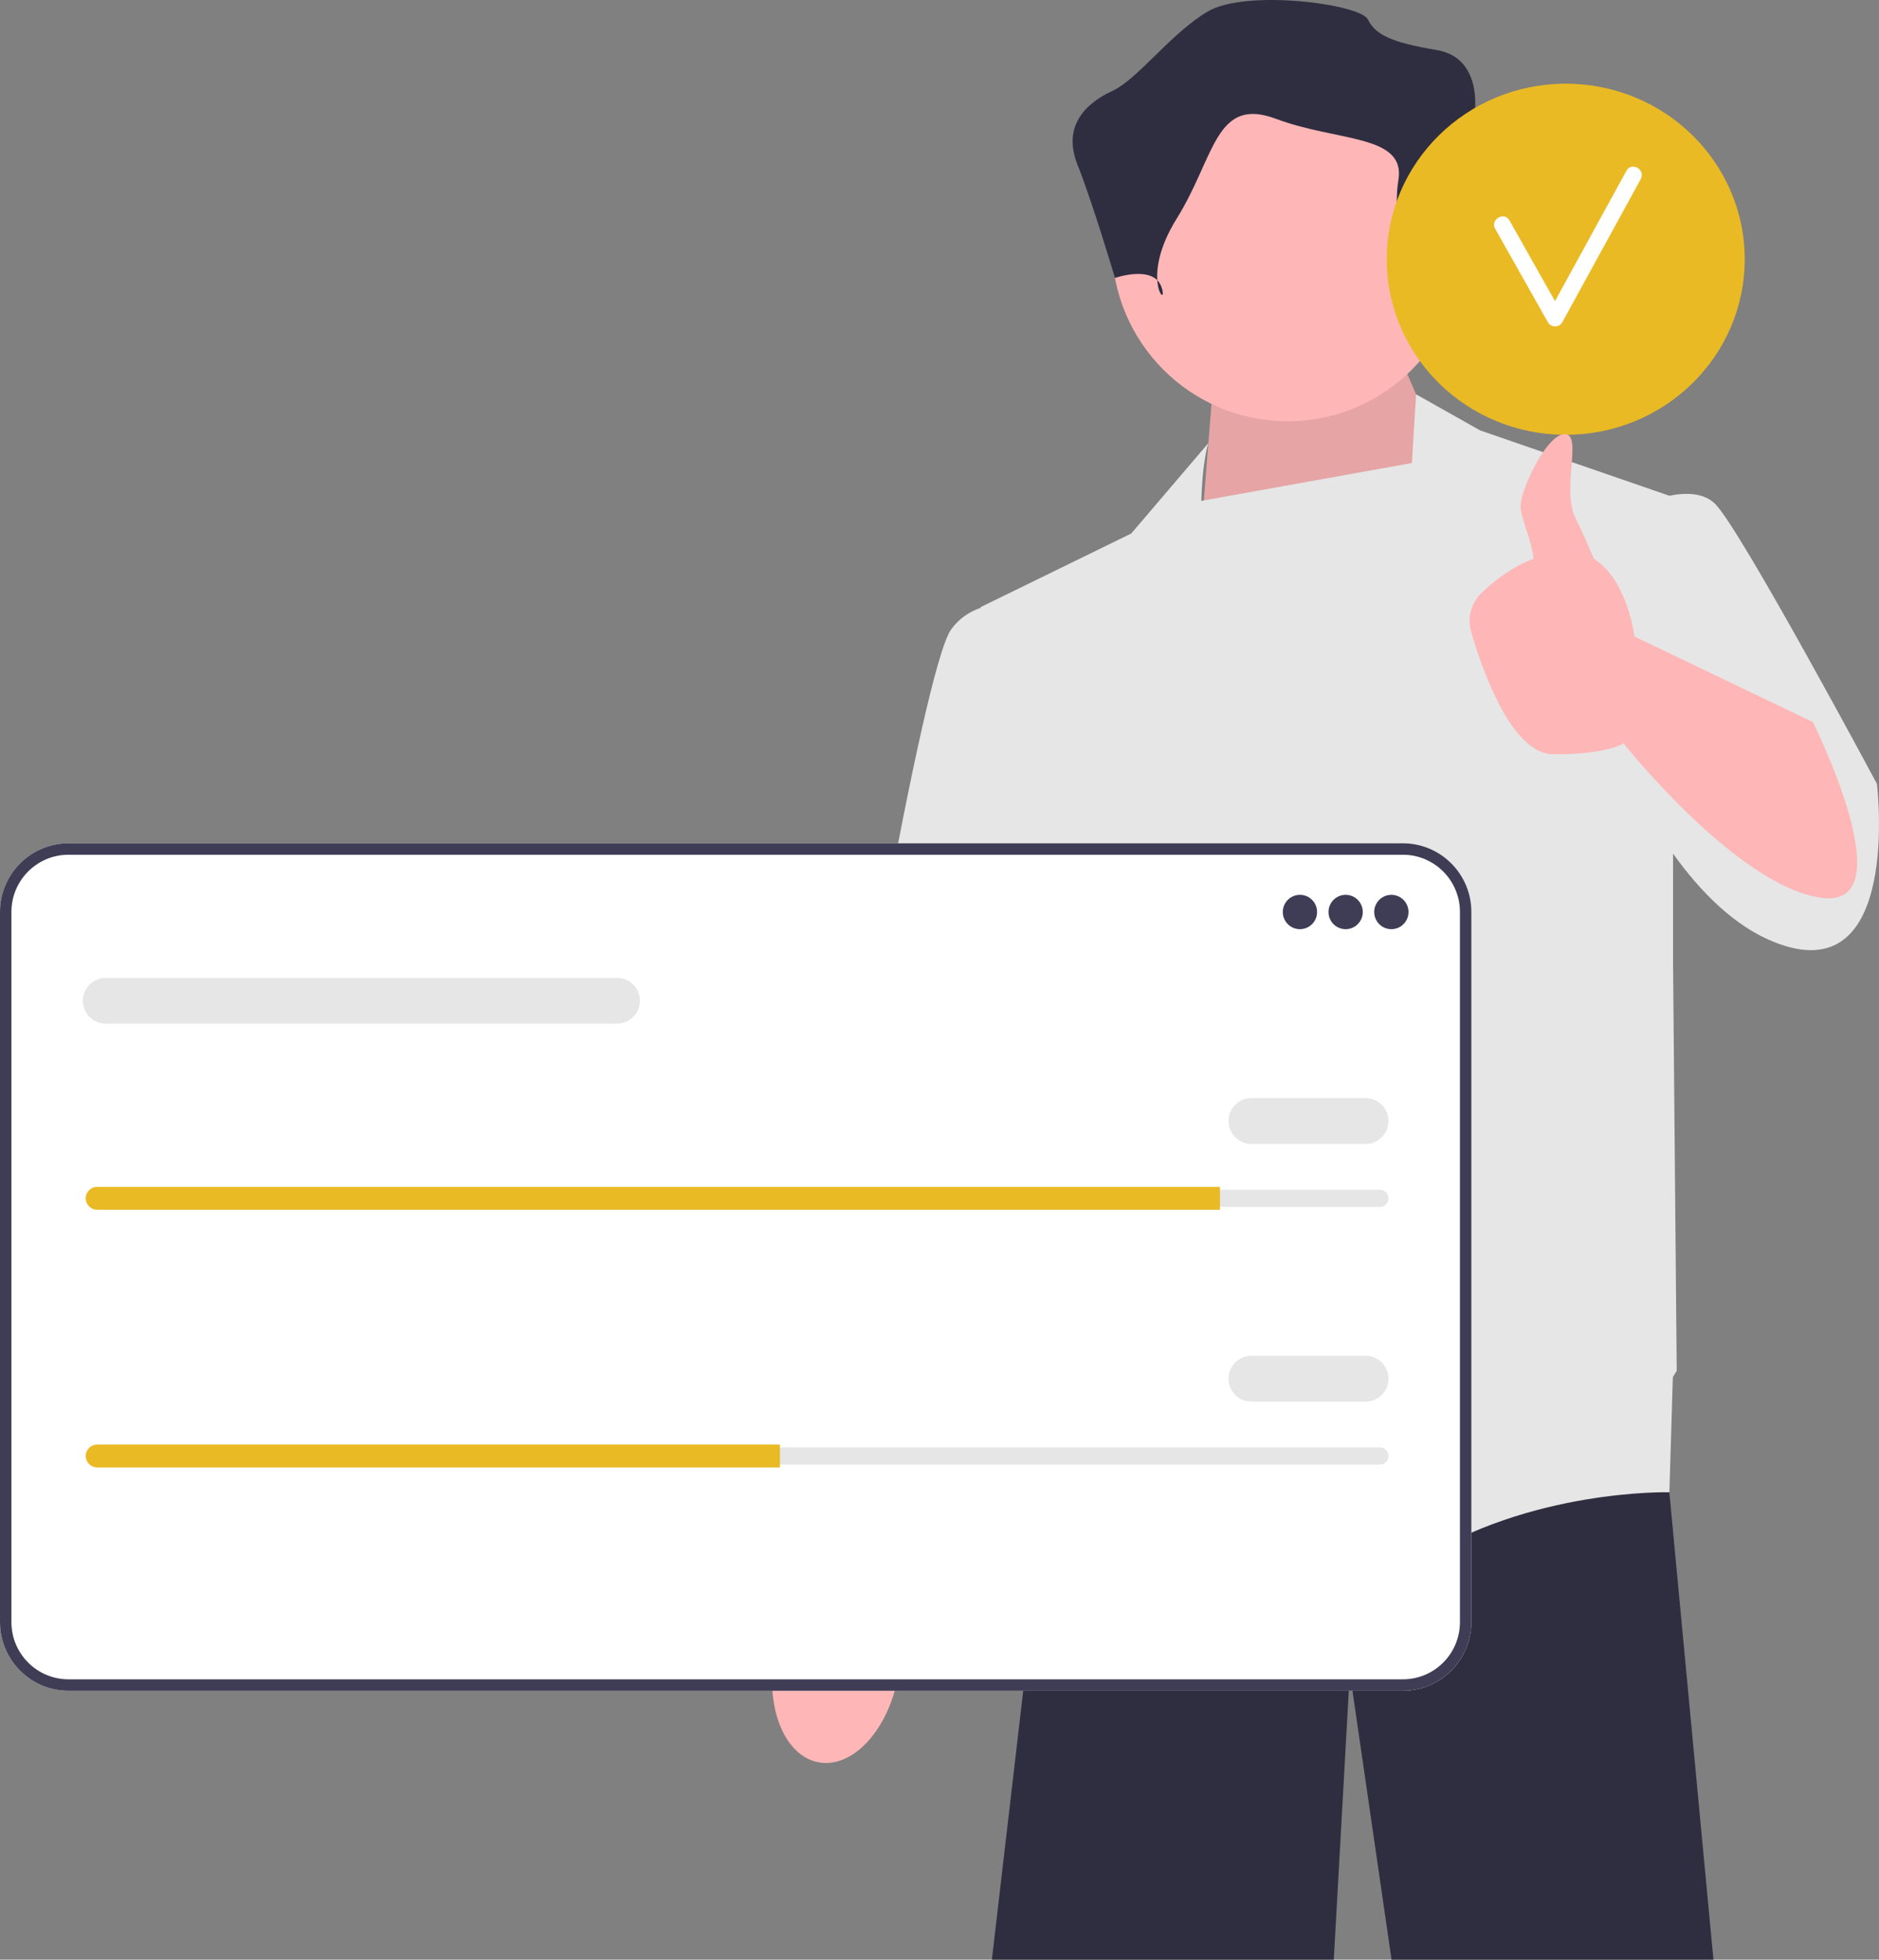 <?xml version="1.0" encoding="UTF-8"?> <svg xmlns="http://www.w3.org/2000/svg" width="305" height="318" viewBox="0 0 305 318" fill="none"><rect x="0" y="0" width="305" height="318" fill="#808080" stroke="none"/><g clip-path="url(#clip0_858_364)"><path d="M270.974 242.007L270.968 242.15L278.128 318H225.876L219.103 271.415L216.5 318H161L168.163 256.615L173.01 228.993V228.987L173.737 224.83H269.549L269.674 226.335L270.974 242.007Z" fill="#2F2E41"></path><path d="M132.885 285.977C138.419 286.987 144.189 280.744 145.773 272.033C146.467 268.219 146.243 264.565 145.308 261.577L146.157 256.556L160.396 189.002C160.396 189.002 186.618 136.46 186.617 127.338C186.617 118.216 179.032 113.743 179.032 113.743L168.769 113.839L136.584 192.583L130.787 250.773L129.849 258.756C127.923 261.222 126.427 264.562 125.733 268.375C124.149 277.086 127.351 284.967 132.885 285.977Z" fill="#FFB6B6"></path><path d="M237.286 81.196L227.747 59.098L196.744 64.473L194.657 90.472L237.286 81.196Z" fill="#FFB6B6"></path><path opacity="0.1" d="M237.286 81.196L227.747 59.098L196.744 64.473L194.657 90.472L237.286 81.196Z" fill="black"></path><path d="M304.659 127.183C304.659 127.183 282.599 85.973 278.426 81.793C276.568 79.931 273.647 79.906 270.977 80.448L240.268 69.848L229.86 63.989L229.174 75.135L195.002 81.279C195.191 74.482 196.149 71.897 196.149 71.897L183.628 86.57L159.183 98.515L159.197 98.623C157.403 99.25 155.702 100.323 154.414 102.099C149.644 108.668 136.527 188.699 136.527 188.699L164.549 194.671L168.363 170.698L171.108 192.282L173.194 232.596C173.194 232.596 211.352 265.444 229.835 253.499C248.317 241.554 270.973 242.152 270.973 242.152L271.539 223.465C271.941 222.821 272.166 222.443 272.166 222.443L271.569 156.158V138.521C276.111 144.859 281.593 150.311 287.965 152.864C308.833 161.226 304.659 127.183 304.659 127.183Z" fill="#E6E6E6"></path><path d="M209.005 68.359C224.757 68.359 237.527 55.567 237.527 39.788C237.527 24.009 224.757 11.217 209.005 11.217C193.253 11.217 180.483 24.009 180.483 39.788C180.483 55.567 193.253 68.359 209.005 68.359Z" fill="#FFB6B6"></path><path d="M229.467 47.863C229.467 47.863 231.947 39.167 237.528 39.788C243.108 40.409 244.348 35.44 243.108 32.956C241.868 30.471 239.388 18.049 239.388 18.049C239.388 18.049 240.628 9.354 233.187 8.111C225.747 6.869 223.267 5.627 222.027 3.143C220.787 0.658 202.185 -1.826 195.985 1.9C189.785 5.627 184.824 12.777 180.484 14.792C176.144 16.807 172.423 20.534 174.904 26.745C177.384 32.956 180.981 45.103 180.981 45.103C180.981 45.103 187.304 42.894 188.544 46.62C189.785 50.347 184.824 45.378 191.025 35.44C197.225 25.503 197.225 15.565 207.146 19.291C217.066 23.018 228.227 21.776 226.987 29.229C225.747 36.683 229.467 47.863 229.467 47.863Z" fill="#2F2E41"></path><path d="M227.723 274.364H11.109C4.984 274.364 0 269.372 0 263.236V147.972C0 141.836 4.984 136.844 11.109 136.844H227.723C233.849 136.844 238.832 141.836 238.832 147.972V263.236C238.832 269.372 233.849 274.364 227.723 274.364Z" fill="white"></path><path d="M227.723 274.364H11.109C4.984 274.364 0 269.372 0 263.236V147.972C0 141.836 4.984 136.844 11.109 136.844H227.723C233.849 136.844 238.832 141.836 238.832 147.972V263.236C238.832 269.372 233.849 274.364 227.723 274.364ZM11.109 138.702C6.007 138.702 1.855 142.861 1.855 147.972V263.236C1.855 268.347 6.007 272.506 11.109 272.506H227.723C232.826 272.506 236.977 268.347 236.977 263.236V147.972C236.977 142.861 232.826 138.702 227.723 138.702H11.109Z" fill="#3F3D56"></path><path d="M211.005 150.781C212.542 150.781 213.788 149.533 213.788 147.994C213.788 146.454 212.542 145.206 211.005 145.206C209.469 145.206 208.223 146.454 208.223 147.994C208.223 149.533 209.469 150.781 211.005 150.781Z" fill="#3F3D56"></path><path d="M218.425 150.781C219.962 150.781 221.208 149.533 221.208 147.994C221.208 146.454 219.962 145.206 218.425 145.206C216.888 145.206 215.643 146.454 215.643 147.994C215.643 149.533 216.888 150.781 218.425 150.781Z" fill="#3F3D56"></path><path d="M225.846 150.781C227.383 150.781 228.629 149.533 228.629 147.994C228.629 146.454 227.383 145.206 225.846 145.206C224.309 145.206 223.063 146.454 223.063 147.994C223.063 149.533 224.309 150.781 225.846 150.781Z" fill="#3F3D56"></path><path d="M15.769 193.059C15.002 193.059 14.378 193.684 14.378 194.452C14.378 194.827 14.522 195.174 14.785 195.43C15.049 195.701 15.396 195.846 15.769 195.846H223.991C224.758 195.846 225.383 195.221 225.383 194.452C225.383 194.078 225.238 193.731 224.976 193.475C224.711 193.204 224.365 193.059 223.991 193.059H15.769Z" fill="#E6E6E6"></path><path d="M198.019 192.596V196.312H15.769C15.259 196.312 14.795 196.108 14.461 195.764C14.118 195.43 13.914 194.965 13.914 194.454C13.914 193.432 14.749 192.596 15.769 192.596H198.019Z" fill="#EABA24"></path><path d="M221.672 185.627H203.121C201.075 185.627 199.41 183.96 199.41 181.91C199.41 179.86 201.075 178.193 203.121 178.193H221.672C223.718 178.193 225.383 179.86 225.383 181.91C225.383 183.96 223.718 185.627 221.672 185.627Z" fill="#E6E6E6"></path><path d="M100.159 166.112H17.162C15.116 166.112 13.451 164.445 13.451 162.395C13.451 160.346 15.116 158.679 17.162 158.679H100.159C102.204 158.679 103.869 160.346 103.869 162.395C103.869 164.445 102.204 166.112 100.159 166.112Z" fill="#E6E6E6"></path><path d="M15.769 234.873C15.002 234.873 14.378 235.498 14.378 236.267C14.378 236.642 14.522 236.988 14.785 237.244C15.049 237.515 15.396 237.661 15.769 237.661H223.991C224.758 237.661 225.383 237.035 225.383 236.267C225.383 235.892 225.238 235.545 224.976 235.29C224.711 235.018 224.365 234.873 223.991 234.873H15.769Z" fill="#E6E6E6"></path><path d="M126.594 234.409V238.126H15.769C15.259 238.126 14.795 237.921 14.461 237.578C14.118 237.243 13.914 236.779 13.914 236.268C13.914 235.245 14.749 234.409 15.769 234.409H126.594Z" fill="#EABA24"></path><path d="M221.672 227.441H203.121C201.075 227.441 199.41 225.774 199.41 223.725C199.41 221.675 201.075 220.008 203.121 220.008H221.672C223.718 220.008 225.383 221.675 225.383 223.725C225.383 225.774 223.718 227.441 221.672 227.441Z" fill="#E6E6E6"></path><path d="M254.15 70.558C270.195 70.558 283.201 57.804 283.201 42.07C283.201 26.337 270.195 13.582 254.15 13.582C238.105 13.582 225.099 26.337 225.099 42.07C225.099 57.804 238.105 70.558 254.15 70.558Z" fill="#EABA24"></path><path d="M264.01 27.701C260.142 34.755 256.274 41.81 252.407 48.865C249.942 44.502 247.49 40.131 245.019 35.772C244.166 34.266 241.844 35.62 242.7 37.13C245.564 42.183 248.399 47.254 251.264 52.307C251.753 53.171 253.098 53.191 253.583 52.307C257.831 44.558 262.08 36.808 266.329 29.058C267.161 27.54 264.843 26.181 264.01 27.701Z" fill="white"></path><path d="M294.254 117.162L265.309 103.292C265.309 103.292 264.147 94.008 258.719 90.697C257.796 88.492 256.734 86.069 255.77 84.149C253.385 79.402 256.962 70.443 253.981 70.443C251 70.443 246.593 79.865 246.827 82.388C247.006 84.325 248.604 87.706 248.934 90.666C245.299 92.04 242.366 94.394 240.438 96.268C238.769 97.89 238.149 100.31 238.801 102.545C240.691 109.024 245.414 122.403 252.192 122.403C261.136 122.403 263.521 120.612 263.521 120.612C263.521 120.612 282.003 143.904 295.716 145.696C309.429 147.487 294.254 117.162 294.254 117.162Z" fill="#FFB6B6"></path></g><defs><clipPath id="clip0_858_364"><rect width="305" height="318" fill="white"></rect></clipPath></defs></svg> 